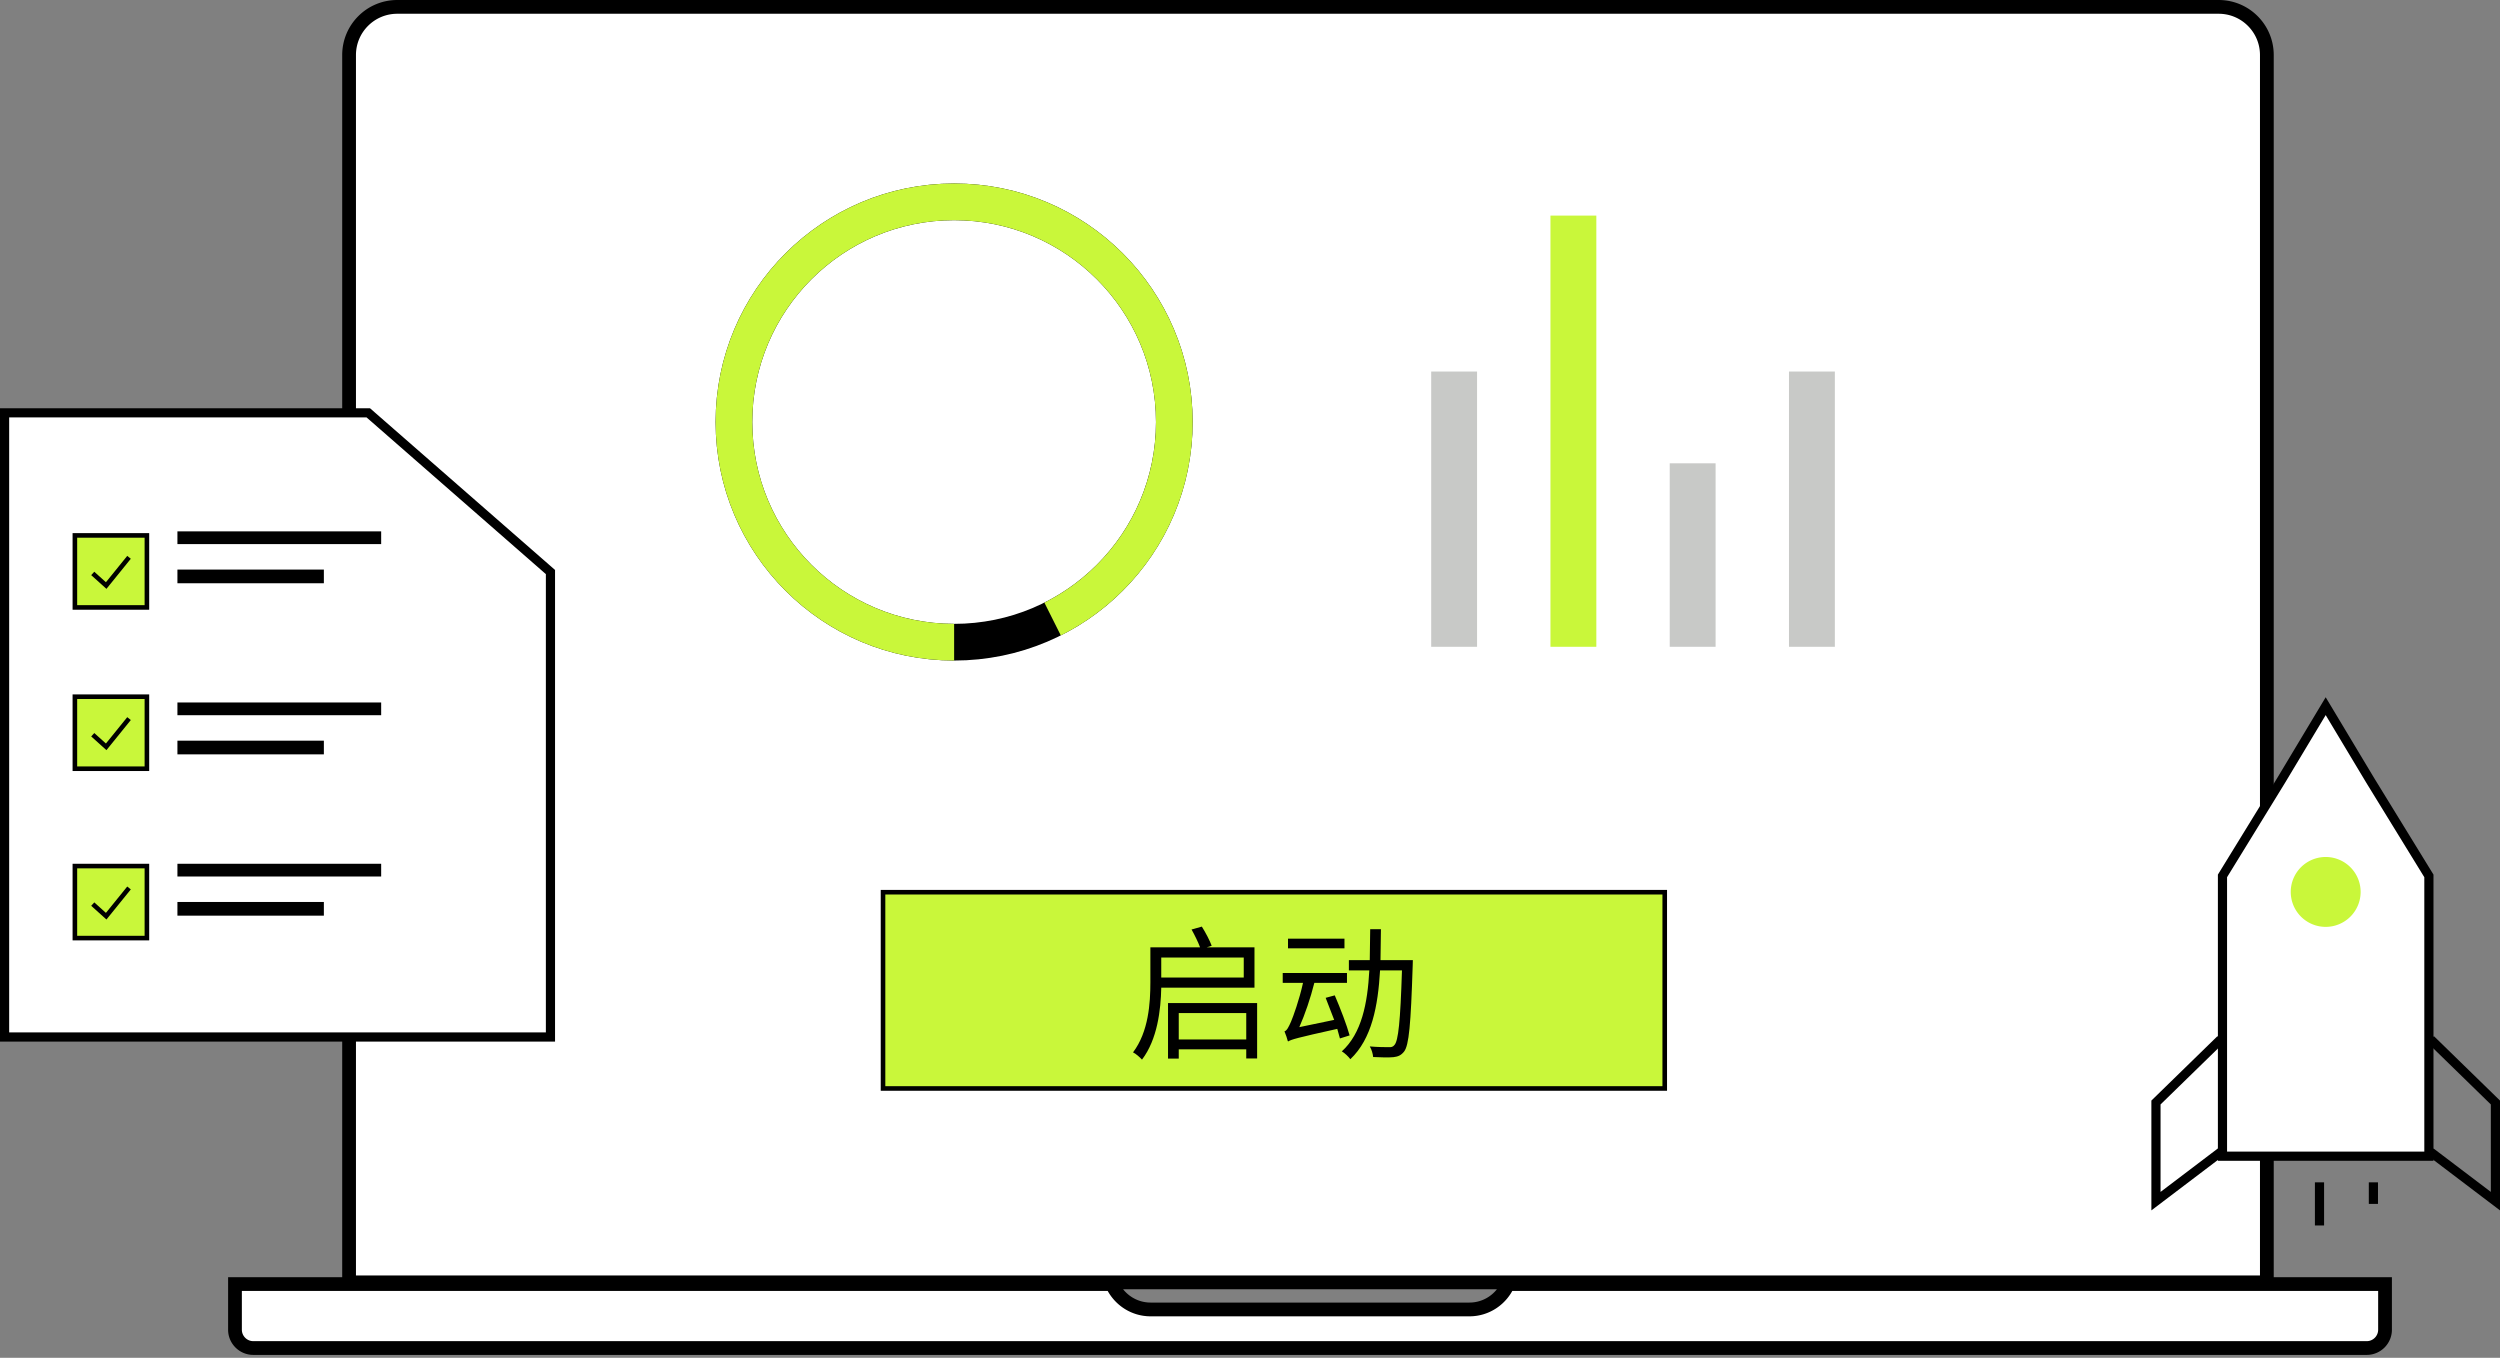 <svg xmlns="http://www.w3.org/2000/svg" width="545" height="296" fill="none" xmlns:v="https://vecta.io/nano"><rect width="100%" height="100%" fill="#808080" stroke="none"/><g fill="#fff" stroke="#000"><path d="M76.1 12c0-5.799 4.701-10.5 10.5-10.5h397.075c5.799 0 10.5 4.701 10.5 10.5v267.056a.5.5 0 0 1-.5.5H76.6a.5.5 0 0 1-.5-.5V12zm443.837 267.925v9.951c0 2.205-1.79 3.994-3.995 3.994H55.221c-2.205 0-3.995-1.789-3.995-3.994v-9.951H242.41c1.424 3.243 4.639 5.535 8.431 5.535h69.483c3.79 0 7.004-2.289 8.431-5.535h191.181z" stroke-width="3"/><path d="M529.5 251.986v.065h-45v-61.103l12.777-20.799.005-.009L507 153.944l9.717 16.196.006.009 12.777 20.799v.024.153.152.152.151.151.151.15.15.15.149.149.149.148.148.148.147.147.147.146.146.145.145.145.145.144.144.143.143.143.143.142.142.142.141.141.14.141.14.139.14.139.138.139.138.138.137.138.136.137.136.136.136.136.135.135.134.134.134.134.134.133.133.132.132.133.131.132.131.131.131.13.13.13.13.129.129.129.129.128.128.128.127.128.127.127.126.127.126.126.125.126.125.125.124.125.124.124.124.123.124.123.123.122.123.122.122.122.121.122.121.121.12.121.12.12.12.12.12.119.119.119.119.118.119.118.118.118.117.118.117.117.117.116.117.116.117.116.115.116.116.115.115.115.115.115.114.115.114.114.114.114.113.114.113.113.113.113.113.113.112.113.112.112.112.112.111.112.111.112.111.111.111.111.11.111.11.111.11.11.11.11.11.11.109.11.109.11.109.109.109.109.109.109.108.109.108.109.108.108.108.109.108.108.107.108.108.108.107.108.107.107.108.107.107.107.108.107.107.106.107.107.107.107.106.107.107.106.107.106.107.106.106.107.106.106.107.106.106.106.106.107.106.106.106.106.106.106.106.106.106.106.106.106.106.106.106.106.106.106.107.106.106.106.106.106.106.106.106.106.107.106.106.106.107.106.106.107.106.107.106.107.106.107.106.107.107.107.106.107.107.107.107.107.108.107.107.107.108.107.108.107.108.108.107.108.108.108.108.108.109.108.108.109.109.108.109.109.109.109.109.109.109.11.109.11.11.11.109.111.11.11.11.111.11.111.111.111.111.111.111.112.111.112.112.112.112.112.113.112.113.112.113.113.114.113.113.114.114.114.114.114.114.115.115.115.115.115.115.116.115.116.116.116.117.116.117.117.117.117.118.117.118.118.118.119.118.119.119.119.119.12.119.12.12.121.12.121.121.121.122.121.122.122.122.123.122.123.123.123.124.124.124.124.124.125.125.125.126.125.126.126.126.127.127.127.127.128.128.128.128.129.129.129.129.13.13.13.13.131.131.131.131.132.132.133.132.133.133.134.133.134.135.134.135.135.136.135.136.137.136.137.137.138.138.138.138.139.139.14.139.14.14.141.141.141.142.142.142.142.143.144.143.144.144.145.144.146.145.146.146.147.147.147.148.147.149.148.149.15.149.15.151.151z" stroke-width="2"/></g><path d="M493.9 257.751v4.7m23.5-4.7v4.7m-11.75-4.7v9.4" stroke="#000" stroke-width="2"/><path d="M507 202.059a7.62 7.62 0 0 0 7.618-7.618 7.62 7.62 0 0 0-7.618-7.618 7.62 7.62 0 0 0-7.618 7.618 7.62 7.62 0 0 0 7.618 7.618z" fill="#c9f73a"/><g stroke="#000"><path d="M484.1 226.601L470 240.348v21.503l14.1-10.693m45.8-24.557l14.1 13.747v21.503l-14.1-10.693" stroke-width="2"/><path d="M208 44c-26.51 0-48 21.49-48 48s21.49 48 48 48 48-21.49 48-48-21.49-48-48-48z" stroke-width="8"/></g><path d="M208 140c-26.51 0-48-21.49-48-48s21.49-48 48-48 48 21.49 48 48c0 18.795-10.802 35.067-26.537 42.946" stroke="#c9f73a" stroke-width="8"/><g stroke="#000"><path d="M1 226.064V90h79.291L120 124.705v101.359H1z" fill="#fff" stroke-width="2"/><path d="M82.594 116.338H39.179v1.776h43.416v-1.776zm0 37.302H39.179v1.776h43.416v-1.776zm0 35.162H39.179v1.776h43.416v-1.776zm-12.491-64.135H39.179v1.983h30.924v-1.983zm0 37.3H39.179v1.983h30.924v-1.983zm0 35.163H39.179v1.983h30.924v-1.983z" fill="#000"/><path d="M32.025 116.72H16.323v15.702h15.702V116.72z" fill="#c9f73a"/><path d="M20.218 125.01l2.93 2.638 4.981-6.154"/><path d="M32.025 151.881H16.323v15.702h15.702v-15.702z" fill="#c9f73a"/><path d="M20.218 160.172l2.93 2.637 4.981-6.154"/><path d="M32.025 188.802H16.323v15.702h15.702v-15.702z" fill="#c9f73a"/><path d="M20.218 197.092l2.93 2.638 4.981-6.154"/><path d="M192.5 194.5v42.788h170.414V194.5H192.5z" fill="#c9f73a"/></g><path d="M322 81h-10v60h10V81zm78 0h-10v60h10V81z" fill="#c8c9c7"/><path d="M348 47h-10v94h10V47z" fill="#c9f73a"/><path d="M374 101h-10v40h10v-40z" fill="#c8c9c7"/><path d="M271.137 208.736v4.364h-17.983v-4.364h17.983zm2.34 6.578v-8.792h-10.418l1.09-.348c-.416-1.138-1.314-2.846-2.147-4.174l-2.244.632c.673 1.202 1.442 2.752 1.859 3.89h-10.835v7.622c0 4.522-.384 10.784-3.782 15.275.577.253 1.539 1.107 1.955 1.581 3.366-4.427 4.103-10.847 4.199-15.686h20.323zm-16.508 11.29v-5.756h14.713v5.756h-14.713zm-2.34-7.938v12.113h2.34v-2.024h14.713v1.992h2.372v-12.081h-19.425zm38.466-14.041h-12.309v2.119h12.309v-2.119zm1.122 21.094c-.61-2.214-2.02-5.914-3.238-8.729l-1.987.538 1.859 4.807-7.597 1.581c1.25-2.846 2.436-6.325 3.269-9.646h7.117v-2.15h-14.008v2.15h4.423c-.801 3.669-2.147 7.369-2.596 8.413-.513 1.17-.93 2.024-1.443 2.15.257.601.641 1.708.738 2.182 0-.031 0-.063.032-.095v.127c.737-.443 1.891-.791 10.738-2.751l.577 2.087 2.116-.664zm6.731-16.414l.096-6.736h-2.34l-.096 6.736h-4.552v2.246h4.456c-.385 7.179-1.667 13.725-5.994 17.646.609.348 1.442 1.139 1.859 1.708 4.68-4.427 6.026-11.575 6.475-19.354h4.776c-.353 11.195-.801 15.338-1.635 16.255-.32.411-.673.506-1.218.474-.705 0-2.372 0-4.167-.158.417.664.673 1.613.737 2.309 1.699.095 3.43.126 4.424.031 1.026-.126 1.635-.379 2.308-1.201 1.09-1.392 1.474-5.851 1.891-18.786 0-.316.032-1.17.032-1.17h-7.052z" fill="#000"/></svg>